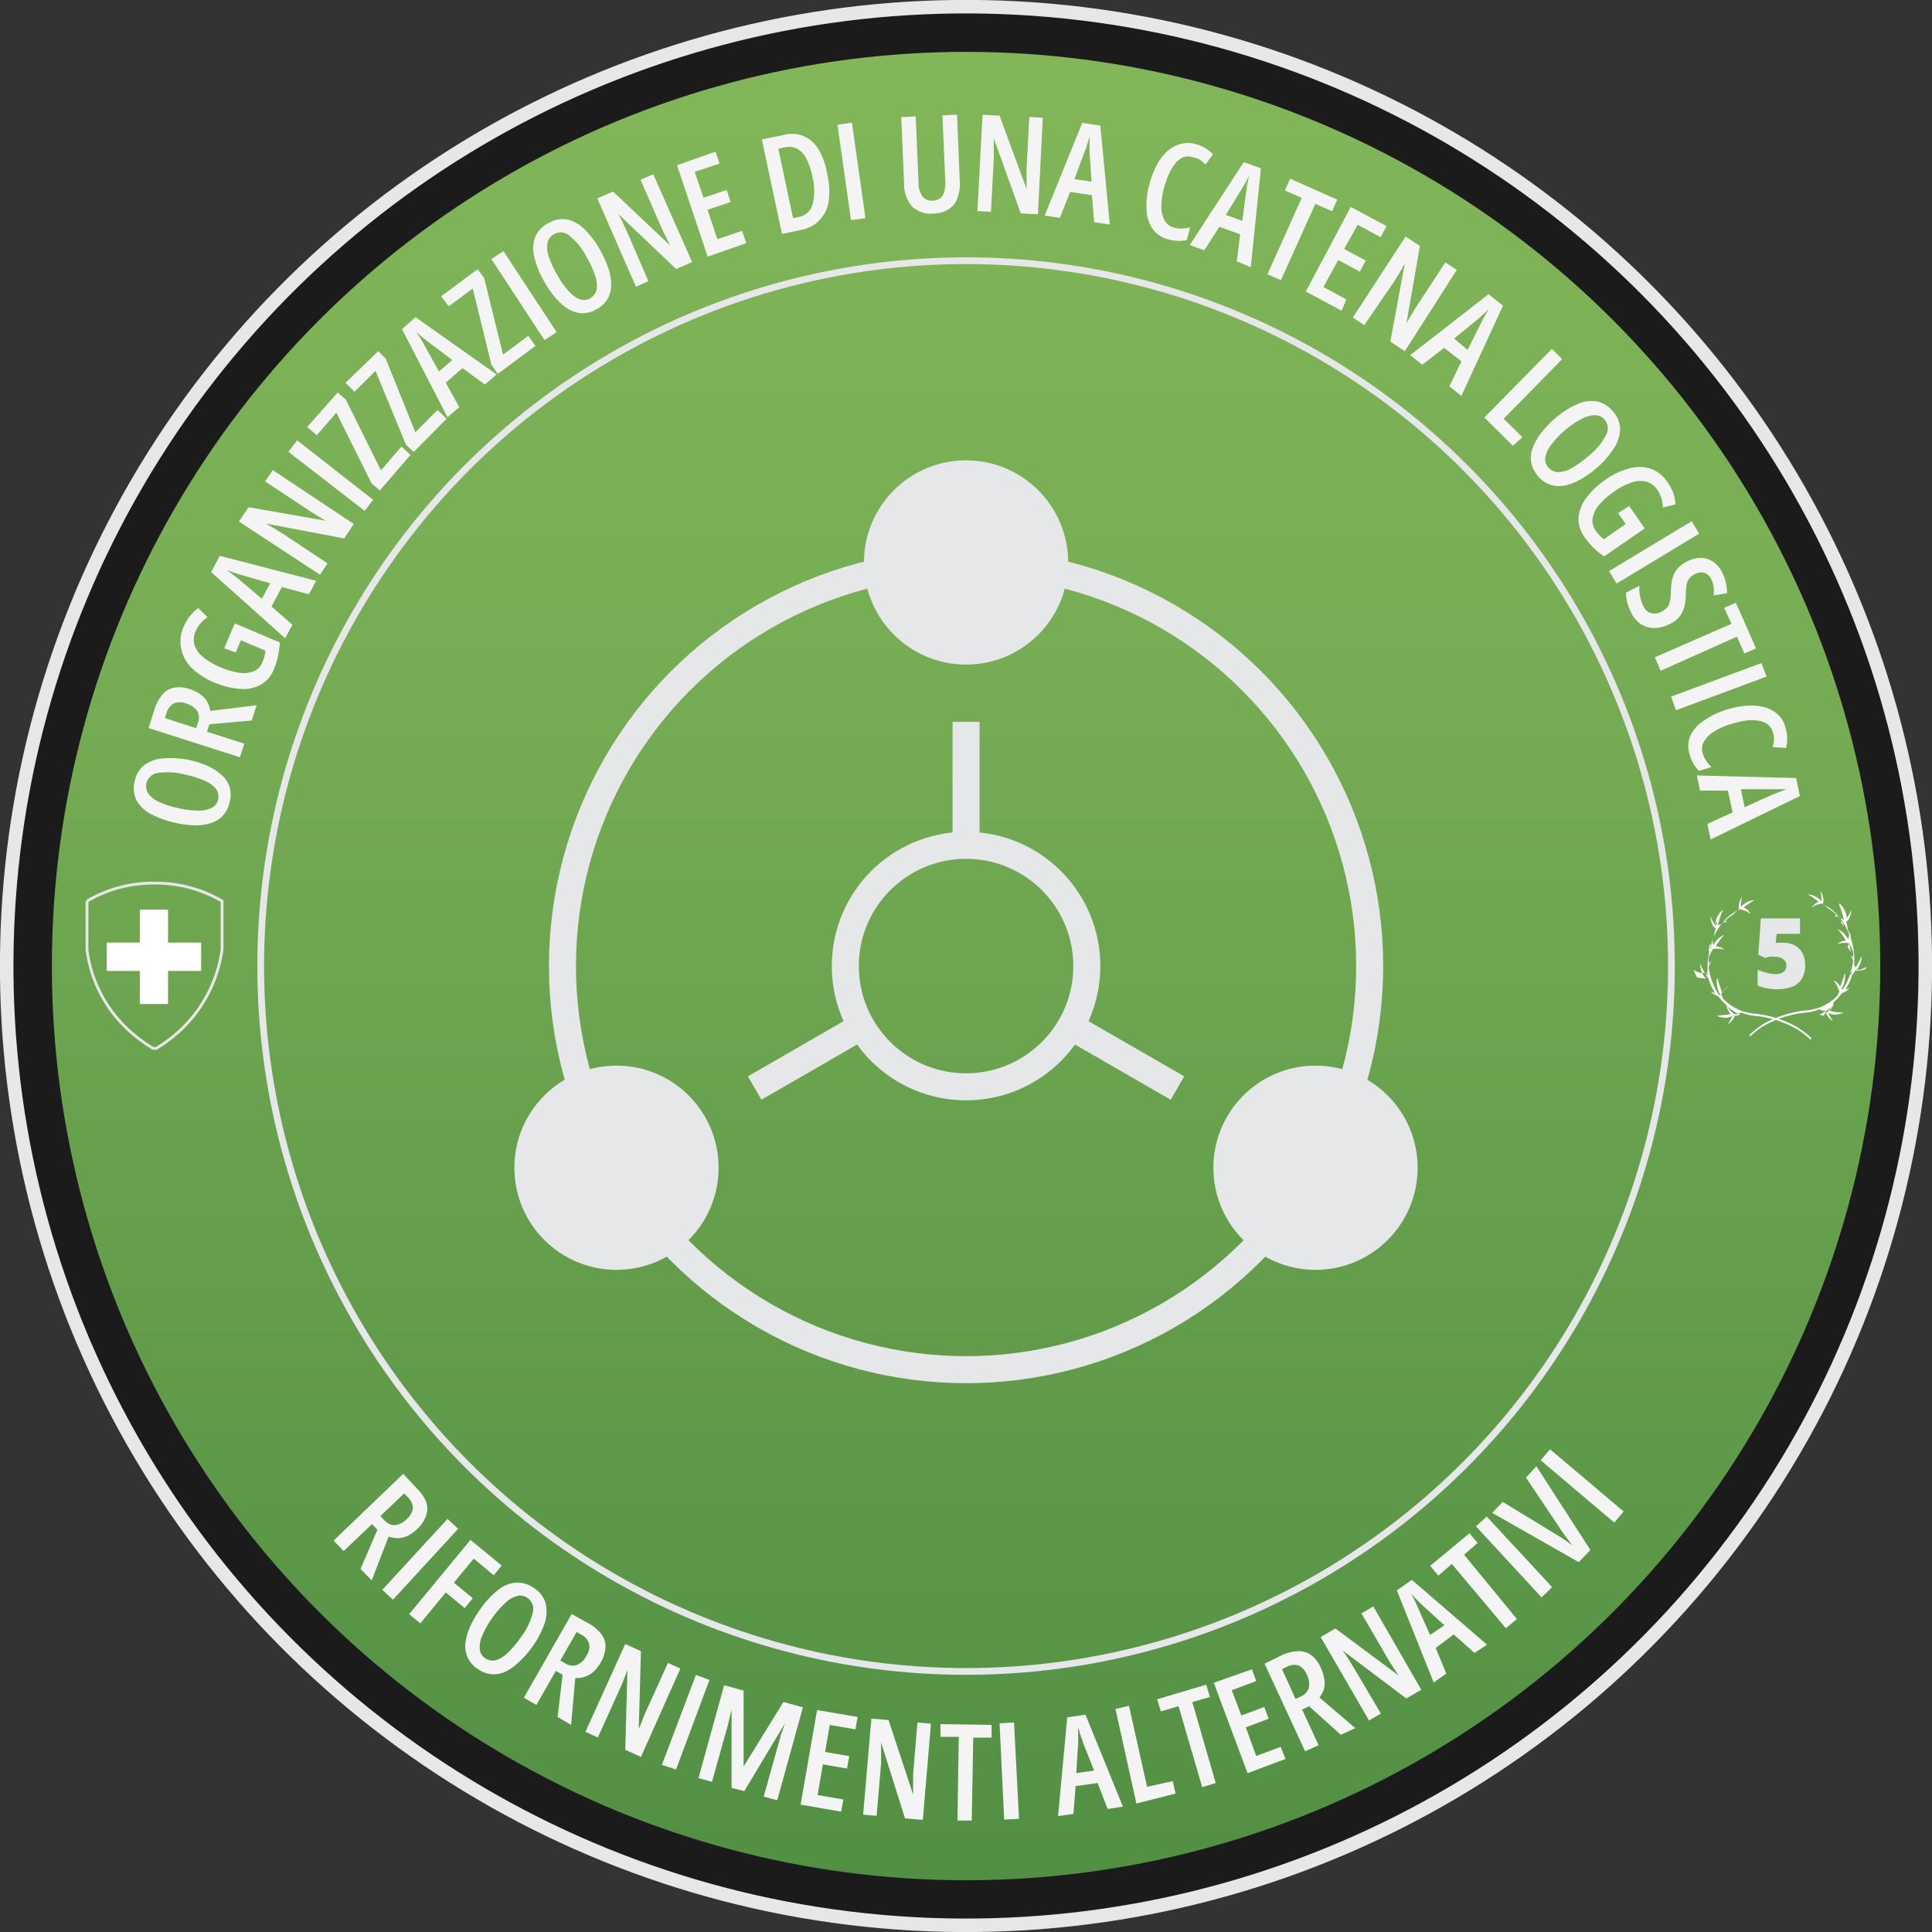 <svg id="Layer_1" data-name="Layer 1" xmlns="http://www.w3.org/2000/svg" xmlns:xlink="http://www.w3.org/1999/xlink" viewBox="0 0 143.03 143.03"><rect x="0" y="0" width="143.03" height="143.03" fill="#333333" stroke="none"/><defs><style>.cls-1{fill:#1b1b1b;}.cls-1,.cls-3,.cls-5,.cls-7{stroke:#e6e7e8;}.cls-1,.cls-2,.cls-3,.cls-5,.cls-7{stroke-miterlimit:10;}.cls-2{stroke:#1b1b1b;fill:url(#linear-gradient);}.cls-3,.cls-5,.cls-7{fill:none;}.cls-3{stroke-width:0.5px;}.cls-4{fill:#f4f4f4;}.cls-5{stroke-width:2px;}.cls-6{fill:#fff;}.cls-7{stroke-width:0.21px;}.cls-8{fill:#e6e7e8;}</style><linearGradient id="linear-gradient" x1="71.52" y1="139.7" x2="71.52" y2="3.34" gradientUnits="userSpaceOnUse"><stop offset="0" stop-color="#518f44"/><stop offset="0.13" stop-color="#599547"/><stop offset="0.68" stop-color="#77ad54"/><stop offset="1" stop-color="#82b659"/></linearGradient></defs><circle class="cls-1" cx="71.52" cy="71.52" r="71.02" transform="translate(-3.85 138.97) rotate(-86.83)"/><circle class="cls-2" cx="71.52" cy="71.52" r="68.18"/><circle class="cls-3" cx="71.52" cy="71.52" r="52.22"/><path class="cls-4" d="M14,56.26a7.4,7.4,0,0,1,1.42.46,4,4,0,0,1,1,.67,2,2,0,0,1,.58.88,2.07,2.07,0,0,1,0,1.11,2.1,2.1,0,0,1-.5,1,2,2,0,0,1-.91.56,3.63,3.63,0,0,1-1.23.16A7.36,7.36,0,0,1,13,60.92a6.78,6.78,0,0,1-1.91-.7,2.55,2.55,0,0,1-1-1,2.13,2.13,0,0,1-.12-1.38,2,2,0,0,1,.75-1.23,2.73,2.73,0,0,1,1.43-.47A7,7,0,0,1,14,56.26Zm-.79,3.57a6.3,6.3,0,0,0,1.49.18,2,2,0,0,0,1-.22.9.9,0,0,0,.45-.61,1,1,0,0,0-.14-.75,2.07,2.07,0,0,0-.79-.6,6.78,6.78,0,0,0-1.46-.47,5.15,5.15,0,0,0-2.06-.14,1,1,0,0,0-.86.77,1,1,0,0,0,.14.76,2,2,0,0,0,.8.62A6.79,6.79,0,0,0,13.22,59.83Z"/><path class="cls-4" d="M11.43,52.53a3.18,3.18,0,0,1,.6-1.12,1.49,1.49,0,0,1,.87-.5,2.25,2.25,0,0,1,1.15.11,2.61,2.61,0,0,1,.75.36,1.71,1.71,0,0,1,.51.53,2.19,2.19,0,0,1,.26.72L19,52.21l-.36,1.13-3.14.28-.18.55,2.77.89-.33,1L11,53.9Zm.89.28-.11.35,2.31.75.14-.42a1,1,0,0,0-.06-.85,1.49,1.49,0,0,0-.83-.56,1.2,1.2,0,0,0-.92,0A1.21,1.21,0,0,0,12.32,52.81Z"/><path class="cls-4" d="M16.6,48l.78-1.85,3.33,1.41a4.8,4.8,0,0,1-.13,1,5.06,5.06,0,0,1-.31,1,2.23,2.23,0,0,1-1,1.15,2.74,2.74,0,0,1-1.53.29,5.92,5.92,0,0,1-1.88-.48,5.32,5.32,0,0,1-1.65-1.05A2.79,2.79,0,0,1,13.41,48a2.61,2.61,0,0,1,.19-1.6,3.41,3.41,0,0,1,.46-.79,3.13,3.13,0,0,1,.62-.59l.68.67a3,3,0,0,0-.53.47,2.63,2.63,0,0,0-.35.58,1.4,1.4,0,0,0-.08,1,1.86,1.86,0,0,0,.63.9,5,5,0,0,0,1.3.76,5.28,5.28,0,0,0,1.36.4,2,2,0,0,0,1.08-.1,1.18,1.18,0,0,0,.66-.69,3.12,3.12,0,0,0,.15-.43,3.2,3.2,0,0,0,.07-.41l-1.82-.77-.38.9Z"/><path class="cls-4" d="M22.87,44l-2-.54-.77,1.44,1.55,1.35-.54,1-5.48-4.9.64-1.2L23.41,43ZM20,43.18l-2.12-.61-.39-.12-.37-.13-.34-.12.29.2.3.24.32.25,1.7,1.44Z"/><path class="cls-4" d="M26.19,38.79l-.71,1.07-5.8-1.1,0,0,.5.29c.16.09.31.18.44.27l.38.23,3.25,2.16-.56.84-6-3.94.71-1.06,5.71,1,0,0-.5-.3c-.16-.1-.31-.18-.44-.27l-.36-.23-3.18-2.11.56-.84Z"/><path class="cls-4" d="M27,37.82l-5.65-4.37L22,32.6,27.62,37Z"/><path class="cls-4" d="M30.39,33.68l-2.27,2.63-.61-.52L24.9,30.55l-1.45,1.67-.71-.61L25,29.06l.6.52,2.6,5.24,1.52-1.76Z"/><path class="cls-4" d="M33.06,31l-2.44,2.47-.57-.56L27.8,27.46,26.24,29l-.66-.66L28,26l.56.56L30.75,32l1.64-1.65Z"/><path class="cls-4" d="M35.9,28.47l-1.66-1.22L33,28.33l1,1.81-.87.75-3.37-6.52,1-.89,6,4.24Zm-2.42-1.82-1.77-1.33-.32-.25-.29-.25-.28-.23.2.29.2.33a4,4,0,0,1,.2.35L32.5,27.5Z"/><path class="cls-4" d="M39.64,25.61l-2.79,2.07L36.38,27,35,21.36l-1.78,1.32-.56-.75,2.7-2,.48.64,1.4,5.68,1.87-1.39Z"/><path class="cls-4" d="M40.31,25.18l-3.93-6,.89-.59,3.94,6Z"/><path class="cls-4" d="M44.44,18.54a8,8,0,0,1,.61,1.36,4,4,0,0,1,.2,1.23,2.15,2.15,0,0,1-.27,1,2.06,2.06,0,0,1-.81.76,2,2,0,0,1-1.08.3,2.15,2.15,0,0,1-1-.3,4.1,4.1,0,0,1-.94-.81,7.11,7.11,0,0,1-.85-1.22,6.52,6.52,0,0,1-.76-1.9,2.43,2.43,0,0,1,.1-1.46,2.1,2.1,0,0,1,1-1A2,2,0,0,1,42,16.25a2.73,2.73,0,0,1,1.3.75A6.66,6.66,0,0,1,44.44,18.54Zm-3.19,1.8a6.33,6.33,0,0,0,.87,1.23,2,2,0,0,0,.82.59.92.92,0,0,0,.76-.08,1,1,0,0,0,.46-.6,2,2,0,0,0-.08-1,6.58,6.58,0,0,0-.62-1.39,5,5,0,0,0-1.28-1.62A1,1,0,0,0,41,17.34a.92.92,0,0,0-.46.61,2,2,0,0,0,.07,1A7.06,7.06,0,0,0,41.25,20.34Z"/><path class="cls-4" d="M51.24,19.4l-1.18.52-4.28-4.07h0l.27.52.22.46.19.41L48,20.82l-.92.41-2.86-6.54,1.16-.51,4.24,4,0,0-.26-.52-.23-.46q-.09-.21-.18-.39l-1.53-3.5.94-.41Z"/><path class="cls-4" d="M55.25,18l-2.86,1-2.27-6.77,2.85-1,.3.88-1.84.61.65,1.92,1.72-.58.29.89-1.71.58.73,2.18,1.83-.62Z"/><path class="cls-4" d="M61.23,12.82a5.91,5.91,0,0,1,.13,2,2.55,2.55,0,0,1-.62,1.4A2.43,2.43,0,0,1,59.4,17l-1.51.32-1.49-7L58,10a2.25,2.25,0,0,1,2.56,1A5.19,5.19,0,0,1,61.23,12.82Zm-1.08.29a5.29,5.29,0,0,0-.46-1.38A1.76,1.76,0,0,0,59,11a1.33,1.33,0,0,0-.87-.1l-.51.11,1.09,5.14.44-.09a1.28,1.28,0,0,0,1-.91A4.06,4.06,0,0,0,60.15,13.11Z"/><path class="cls-4" d="M63,16.3,62,9.24l1.07-.16,1,7.07Z"/><path class="cls-4" d="M70.85,8.49l.2,4.85a3.07,3.07,0,0,1-.18,1.35,1.57,1.57,0,0,1-.66.81,2.2,2.2,0,0,1-1.11.31,2,2,0,0,1-1.57-.52,2.56,2.56,0,0,1-.6-1.76l-.21-4.86,1.07-.05L68,13.46a1.82,1.82,0,0,0,.3,1.09.85.85,0,0,0,.76.3,1,1,0,0,0,.53-.16.88.88,0,0,0,.31-.48,2.54,2.54,0,0,0,.08-.84l-.21-4.83Z"/><path class="cls-4" d="M76.84,15.86l-1.27-.06-2-5.56h0c0,.21,0,.4,0,.58s0,.36,0,.52,0,.31,0,.44l-.21,3.9-1-.05.38-7.13L74,8.56,76,14h0v-1.1c0-.15,0-.29,0-.43l.2-3.81,1,.06Z"/><path class="cls-4" d="M81,16.45l-.16-2-1.62-.24-.75,1.92-1.13-.17L80.12,9.1l1.34.2.7,7.32Zm-.19-3-.15-2.2c0-.14,0-.28,0-.41s0-.26,0-.39v-.36l-.09.34-.12.37c0,.12-.09.25-.13.38l-.78,2.08Z"/><path class="cls-4" d="M88.27,11.64a1,1,0,0,0-.67,0,1.56,1.56,0,0,0-.59.46,3.58,3.58,0,0,0-.47.78,6.5,6.5,0,0,0-.36,1,5.52,5.52,0,0,0-.2,1.46,2.09,2.09,0,0,0,.25,1,1.13,1.13,0,0,0,.68.51,1.85,1.85,0,0,0,.61.07,4,4,0,0,0,.59-.08l-.25.93a2.28,2.28,0,0,1-.64.06,2.88,2.88,0,0,1-.69-.1A2,2,0,0,1,85.37,17a2.71,2.71,0,0,1-.49-1.43,6.12,6.12,0,0,1,.23-2,6.33,6.33,0,0,1,.53-1.35,3.59,3.59,0,0,1,.75-1,2.44,2.44,0,0,1,1-.56,2.09,2.09,0,0,1,1.11,0,3.12,3.12,0,0,1,.7.29,2.71,2.71,0,0,1,.6.47l-.56.77a2.93,2.93,0,0,0-.42-.37A1.64,1.64,0,0,0,88.27,11.64Z"/><path class="cls-4" d="M91.56,19.35l.25-2-1.54-.56-1.11,1.74-1.08-.39,4-6.14,1.27.46-.75,7.32Zm.41-3,.29-2.19.06-.4c0-.13.05-.26.08-.39l.06-.35a2.89,2.89,0,0,1-.15.31c-.06.12-.13.23-.19.34l-.21.35-1.16,1.89Z"/><path class="cls-4" d="M94.83,20.74l-1-.43,2.54-5.66-1.25-.55.39-.87L99,14.78l-.38.86-1.24-.55Z"/><path class="cls-4" d="M99.32,23l-2.65-1.42L100,15.32l2.65,1.42-.44.82-1.7-.92-1,1.79,1.6.86-.44.82-1.6-.86-1.09,2,1.7.92Z"/><path class="cls-4" d="M104,26l-1.07-.71L104,19.5l0,0-.28.51c-.1.16-.18.31-.27.44l-.23.38L101,24.07l-.85-.56,3.91-6,1.06.7-1,5.72,0,0,.3-.51.26-.44.23-.36,2.09-3.19.85.55Z"/><path class="cls-4" d="M107.3,28.6l.89-1.85-1.28-1L105.3,27l-.9-.71,5.8-4.51,1.07.85-3.08,6.68Zm1.35-2.7,1-2,.19-.36.19-.34c.07-.11.13-.22.18-.31l-.25.24-.29.26-.3.27-1.72,1.41Z"/><path class="cls-4" d="M109.89,30.91l5-5.08.76.76L111.32,31l1.39,1.37L112,33Z"/><path class="cls-4" d="M118.2,34.65a7,7,0,0,1-1.22.86,4,4,0,0,1-1.16.44,2.1,2.1,0,0,1-1.06-.07,2,2,0,0,1-.9-.64,2.1,2.1,0,0,1-.5-1,2,2,0,0,1,.1-1.06,4.14,4.14,0,0,1,.61-1.09,7.88,7.88,0,0,1,1-1.07,6.86,6.86,0,0,1,1.72-1.11,2.53,2.53,0,0,1,1.45-.19,2.14,2.14,0,0,1,1.17.74,2,2,0,0,1,.53,1.33,2.77,2.77,0,0,1-.48,1.43A6.7,6.7,0,0,1,118.2,34.65Zm-2.38-2.77a6.4,6.4,0,0,0-1,1.08,2,2,0,0,0-.42.92.92.92,0,0,0,.23.73.94.94,0,0,0,.68.34,2,2,0,0,0,1-.27,7.27,7.27,0,0,0,1.24-.88,5,5,0,0,0,1.34-1.57,1,1,0,0,0-.09-1.15.91.91,0,0,0-.7-.34,2,2,0,0,0-1,.27A6.43,6.43,0,0,0,115.82,31.88Z"/><path class="cls-4" d="M120.61,37.46l1.15,1.66-3,2.07a6,6,0,0,1-.78-.63,6.18,6.18,0,0,1-.66-.78,2.26,2.26,0,0,1-.46-1.46,2.84,2.84,0,0,1,.57-1.45,5.69,5.69,0,0,1,1.41-1.34,5.18,5.18,0,0,1,1.75-.84,2.76,2.76,0,0,1,1.59,0,2.5,2.5,0,0,1,1.26,1,3.17,3.17,0,0,1,.43.81,2.79,2.79,0,0,1,.17.84l-.93.23a2.63,2.63,0,0,0-.12-.7,2.31,2.31,0,0,0-.3-.61,1.42,1.42,0,0,0-.8-.6,1.91,1.91,0,0,0-1.1.06,4.91,4.91,0,0,0-1.33.7,5.24,5.24,0,0,0-1.06.94,2,2,0,0,0-.49,1,1.19,1.19,0,0,0,.23.93,2.45,2.45,0,0,0,.29.35,2,2,0,0,0,.31.28l1.61-1.13-.56-.8Z"/><path class="cls-4" d="M119.12,42.28l6.12-3.69.55.92-6.11,3.69Z"/><path class="cls-4" d="M123.61,46.2a2.4,2.4,0,0,1-1.09.29,1.79,1.79,0,0,1-1-.26,2,2,0,0,1-.72-.8,3.82,3.82,0,0,1-.23-.51,3.23,3.23,0,0,1-.14-.51,4.78,4.78,0,0,1-.06-.53l1-.52a2.93,2.93,0,0,0,.06.84,2.69,2.69,0,0,0,.25.71,1,1,0,0,0,.36.4.84.84,0,0,0,.47.11,1,1,0,0,0,.5-.14,1.23,1.23,0,0,0,.41-.31,1.07,1.07,0,0,0,.21-.47,4.7,4.7,0,0,0,.07-.76,6.67,6.67,0,0,1,.06-.67,2.1,2.1,0,0,1,.17-.57,1.68,1.68,0,0,1,.35-.5,2.44,2.44,0,0,1,.61-.43,2.16,2.16,0,0,1,1-.27,1.66,1.66,0,0,1,.92.28,2,2,0,0,1,.68.79,2.86,2.86,0,0,1,.28.77,3.51,3.51,0,0,1,.09.77l-1,.18a3,3,0,0,0,0-.69,2.14,2.14,0,0,0-.18-.54,1.06,1.06,0,0,0-.32-.37.7.7,0,0,0-.42-.11,1,1,0,0,0-.46.12,1.23,1.23,0,0,0-.42.33,1,1,0,0,0-.2.47,6.31,6.31,0,0,0-.06.75,3.68,3.68,0,0,1-.12.93,2.21,2.21,0,0,1-.36.7A2.09,2.09,0,0,1,123.61,46.2Z"/><path class="cls-4" d="M122.94,49.66l-.43-1,5.68-2.48L127.64,45l.87-.38L130,48l-.86.38-.55-1.25Z"/><path class="cls-4" d="M123.71,51.57l6.69-2.48.38,1-6.7,2.49Z"/><path class="cls-4" d="M131.22,54.15a1,1,0,0,0-.39-.55,1.62,1.62,0,0,0-.69-.25,3.54,3.54,0,0,0-.92,0,7.26,7.26,0,0,0-1,.23,5,5,0,0,0-1.35.6,2.1,2.1,0,0,0-.74.75,1.1,1.1,0,0,0-.07.85,1.86,1.86,0,0,0,.26.55,2.82,2.82,0,0,0,.38.46l-.92.28a2.91,2.91,0,0,1-.4-.51,2.68,2.68,0,0,1-.27-.64,2,2,0,0,1,0-1.38,2.63,2.63,0,0,1,1-1.17,6,6,0,0,1,1.81-.86,6.4,6.4,0,0,1,1.43-.27,3.89,3.89,0,0,1,1.25.11,2.39,2.39,0,0,1,1,.52,1.92,1.92,0,0,1,.58,1,2.81,2.81,0,0,1,.13.75,3.19,3.19,0,0,1-.08.75l-1-.06a2.2,2.2,0,0,0,.1-.56A1.49,1.49,0,0,0,131.22,54.15Z"/><path class="cls-4" d="M126.4,61l1.87-.86-.35-1.61-2.06,0-.24-1.12,7.35.19.28,1.33-6.61,3.22Zm2.76-1.24,2-.91.38-.15.37-.14.33-.13-.35,0-.39,0h-2.62Z"/><path class="cls-4" d="M30.85,110.18a3.1,3.1,0,0,1,.7,1,1.56,1.56,0,0,1,0,1,2.34,2.34,0,0,1-.65,1,2.76,2.76,0,0,1-.68.5,1.79,1.79,0,0,1-.7.19,2.24,2.24,0,0,1-.75-.11L27.52,117l-.83-.85,1.25-2.9-.4-.42-2.1,2-.74-.78,5.15-4.94Zm-.68.64-.25-.26-1.76,1.68.3.31a1,1,0,0,0,.78.36,1.47,1.47,0,0,0,.89-.47,1.23,1.23,0,0,0,.44-.81A1.2,1.2,0,0,0,30.17,110.82Z"/><path class="cls-4" d="M28.3,117.7l4.83-5.25.79.73-4.83,5.25Z"/><path class="cls-4" d="M31.12,120.18l-.83-.68,4.54-5.5,2.31,1.9-.59.72-1.48-1.23-1.47,1.78,1.4,1.15-.6.73L33,117.89Z"/><path class="cls-4" d="M39.43,121.89a7,7,0,0,1-1,1.14,3.67,3.67,0,0,1-1,.72,2,2,0,0,1-2.07-.2,2.09,2.09,0,0,1-.74-.84,2.16,2.16,0,0,1-.17-1,4,4,0,0,1,.32-1.21,7.1,7.1,0,0,1,.73-1.29,6.66,6.66,0,0,1,1.38-1.51,2.48,2.48,0,0,1,1.36-.54,2.1,2.1,0,0,1,1.31.42,1.93,1.93,0,0,1,.85,1.15,2.7,2.7,0,0,1-.1,1.5A6.69,6.69,0,0,1,39.43,121.89Zm-3-2.09a6.5,6.5,0,0,0-.74,1.32,2,2,0,0,0-.17,1,.89.89,0,0,0,.4.64.94.94,0,0,0,.74.16,2.08,2.08,0,0,0,.87-.5,7.49,7.49,0,0,0,1-1.17,5.08,5.08,0,0,0,.91-1.85,1,1,0,0,0-.39-1.1.91.91,0,0,0-.75-.15,2,2,0,0,0-.88.51A6.56,6.56,0,0,0,36.43,119.8Z"/><path class="cls-4" d="M43.51,120.15a2.9,2.9,0,0,1,1,.82,1.46,1.46,0,0,1,.31,1,2.31,2.31,0,0,1-.35,1.1,2.75,2.75,0,0,1-.51.67,1.73,1.73,0,0,1-.62.38,2,2,0,0,1-.75.11l-.31,3.47-1-.59.37-3.13-.5-.28-1.44,2.52-.93-.53,3.54-6.2ZM43,121l-.31-.18-1.21,2.11.38.22a1,1,0,0,0,.85.11,1.41,1.41,0,0,0,.71-.69,1.19,1.19,0,0,0,.19-.9A1.14,1.14,0,0,0,43,121Z"/><path class="cls-4" d="M47.45,130.07l-1.16-.53.16-5.9,0,0c-.07.19-.14.38-.21.55s-.13.33-.19.47-.12.29-.18.41l-1.61,3.56-.92-.42,2.95-6.5,1.16.53L47.29,128h0l.22-.54.19-.48.17-.39,1.58-3.48.92.42Z"/><path class="cls-4" d="M49,130.66,51.52,124l1,.37L50.05,131Z"/><path class="cls-4" d="M54.16,132.36v-5.88h0c0,.21-.08.41-.12.59s-.08.33-.11.47-.07.27-.1.37l-1.12,4-1-.27,1.9-6.88,1.44.4,0,5.62h0L58,126l1.44.4-1.9,6.88-1-.28,1.12-4,.11-.38c0-.14.09-.29.15-.46s.11-.36.18-.56h0l-3,5Z"/><path class="cls-4" d="M62.27,134.12l-3-.52,1.22-7,3,.51-.16.92-1.9-.33-.35,2,1.79.31-.16.92-1.79-.31-.39,2.27,1.91.33Z"/><path class="cls-4" d="M68.32,134.73,67,134.62,65.23,129h0c0,.2,0,.39,0,.58l0,.51c0,.16,0,.31,0,.44l-.33,3.9-1-.09.61-7.11,1.27.11,1.82,5.51h0c0-.21,0-.41,0-.59s0-.35,0-.51,0-.3,0-.43l.32-3.8,1,.09Z"/><path class="cls-4" d="M71.94,134.78l-1.06,0,.1-6.2-1.36,0v-.94l3.79.06,0,.94-1.36,0Z"/><path class="cls-4" d="M74.34,134.71,74,127.58l1.07-.06.37,7.13Z"/><path class="cls-4" d="M82,133.92,81.26,132l-1.63.23-.16,2.06-1.14.16.68-7.31,1.35-.2,2.77,6.81Zm-1-2.84L80.17,129c0-.13-.09-.26-.13-.39l-.12-.37c0-.12-.07-.23-.1-.34,0,.11,0,.22,0,.35s0,.25,0,.39,0,.27,0,.4l-.14,2.22Z"/><path class="cls-4" d="M84.13,133.52l-1.55-7,1-.24,1.34,6,1.9-.42.21.92Z"/><path class="cls-4" d="M90,132l-1,.31-1.75-6-1.31.39-.27-.9,3.63-1.08.27.91-1.3.38Z"/><path class="cls-4" d="M95.17,130.22l-2.81,1.05-2.5-6.69,2.82-1,.32.87-1.81.68L91.9,127l1.7-.63.32.87-1.69.64L93,130l1.81-.68Z"/><path class="cls-4" d="M94.85,122.56a3.16,3.16,0,0,1,1.23-.32,1.56,1.56,0,0,1,1,.3,2.3,2.3,0,0,1,.7.93,2.88,2.88,0,0,1,.25.79,1.77,1.77,0,0,1,0,.73,2,2,0,0,1-.35.68l2.66,2.27-1.08.49-2.34-2.11-.52.24,1.22,2.64-1,.45-3-6.48Zm.39.85-.33.16,1,2.2.4-.18a1,1,0,0,0,.58-.62,1.42,1.42,0,0,0-.15-1,1.23,1.23,0,0,0-.62-.68A1.19,1.19,0,0,0,95.24,123.41Z"/><path class="cls-4" d="M105.22,125.1l-1.11.64-4.71-3.55,0,0q.18.24.33.48l.27.43.23.38,2,3.38-.88.51-3.58-6.18,1.09-.63,4.67,3.47,0,0-.32-.49-.28-.43-.22-.37-1.92-3.3.88-.51Z"/><path class="cls-4" d="M109.16,122.37,107.62,121l-1.33,1,.78,1.9-.93.66-2.73-6.82,1.11-.78,5.57,4.8Zm-2.23-2.05-1.63-1.48-.3-.29-.27-.28-.25-.26.17.31.17.35.16.37.89,2Z"/><path class="cls-4" d="M112.3,119.86l-.82.68-4-4.76-1,.87-.6-.73,2.91-2.41.6.72-1,.87Z"/><path class="cls-4" d="M114.13,118.26,109.27,113l.79-.73,4.85,5.23Z"/><path class="cls-4" d="M113.74,108.55l4,6.2-.86.9L110.47,112l.78-.81,3.91,2.38.42.26.44.3.39.28-.29-.38-.32-.43c-.1-.14-.2-.28-.28-.41l-2.55-3.8Z"/><path class="cls-4" d="M119.51,112.72l-5.45-4.61.69-.82,5.45,4.61Z"/><circle class="cls-5" cx="71.52" cy="71.52" r="29.88"/><path class="cls-6" d="M138.06,71.78l0,0h0a3.51,3.51,0,0,1-.65.09h-.08v0a.31.31,0,0,0,.16-.11,1.85,1.85,0,0,0,.34-1v0h0l0,0a6.47,6.47,0,0,1-.46.87.25.25,0,0,0,0,.07.62.62,0,0,0-.11-.27,4.78,4.78,0,0,0-.25-2s0-.34-.06-.35h0v.07l-.15-.32a2.26,2.26,0,0,0-.1-.5.2.2,0,0,1,0-.13.25.25,0,0,0,.12-.08,1.65,1.65,0,0,0,.24-.77h0l0,0a3.91,3.91,0,0,1-.36.66l0,0v0a.35.35,0,0,0,0-.2,1.56,1.56,0,0,0-.54-.94h0V67a7.82,7.82,0,0,1,.33,1l0,.08a.61.61,0,0,0-.25-.07,3.83,3.83,0,0,0-.9-.76,1.79,1.79,0,0,0-.31-.28.21.21,0,0,1-.08-.11.24.24,0,0,0,.05-.14,1.48,1.48,0,0,0-.23-.76v0h0v0a3.44,3.44,0,0,1,.08.76.35.35,0,0,0,0,.06h0a.37.37,0,0,0-.1-.17,1.52,1.52,0,0,0-.91-.4h0s0,0,0,0a6.87,6.87,0,0,1,.77.53l.07,0a1.06,1.06,0,0,0-.54.45v0h0a1.37,1.37,0,0,1,.63-.28c.08,0,.13,0,.13-.09h0l.07,0h0a.07.07,0,0,0-.06,0,.08.08,0,0,0,0,.09,3.75,3.75,0,0,1,1.14.84.51.51,0,0,0-.26.07h0v0h0a1.28,1.28,0,0,1,.37.08,4.18,4.18,0,0,1,.74,1.3,3.33,3.33,0,0,1-.1.44.13.13,0,0,0,0,.06h0a.49.49,0,0,0,0-.21,1.63,1.63,0,0,0-.76-.71h0l0,0v0h0a6,6,0,0,1,.58.79l.06.07h-.08a1,1,0,0,0-.57.24v0h0v0h0a1.57,1.57,0,0,1,.43-.07.86.86,0,0,1,.24,0h.07a.1.1,0,0,0,.09,0h0a2,2,0,0,1,.26.49l.07.14a3.38,3.38,0,0,1,0,.45c-.07-.07-.15-.15-.18-.15h0l0,0a1.93,1.93,0,0,1,.18.38,4.63,4.63,0,0,1-.76,2.11l-.12,0-.05,0v0a.27.27,0,0,0,.14-.14,1.88,1.88,0,0,0,.18-1.08h0v0a9.34,9.34,0,0,1-.34,1,.64.64,0,0,0,0,.07,1,1,0,0,0-.51-.51h0l0,0a1.55,1.55,0,0,1,.35.63h0c0,.06.05.13.11.14a0,0,0,0,1,0,0,2.41,2.41,0,0,1-.17.38,3.61,3.61,0,0,1-2.38,1.09h0a8.19,8.19,0,0,0-3.1,1c-.84.59-.95.74-1,.78a.08.08,0,0,0,0,.11h0a.1.1,0,0,0,.07,0,4.8,4.8,0,0,1,.91-.72,7.82,7.82,0,0,1,3-1h0a3.32,3.32,0,0,0,1.16-.26,1.65,1.65,0,0,0,.39.12.13.13,0,0,1,.11,0,.29.29,0,0,0,0,.16,1.29,1.29,0,0,0,.51.59h0v0a3.41,3.41,0,0,1-.36-.66h0l0,0h0a.27.27,0,0,0,.15.11,1,1,0,0,0,.35.07,1.35,1.35,0,0,0,.65-.15h0s-.05,0-.06,0-.59,0-.9-.12h-.08a1.15,1.15,0,0,0,.32-.66v0h0a4.26,4.26,0,0,0,.61-.66,1.44,1.44,0,0,0,.58-.38h0v0h0a1.66,1.66,0,0,1-.34.13,4.18,4.18,0,0,0,.51-1.09,1.8,1.8,0,0,0,.23-.34.38.38,0,0,1,.09-.09.38.38,0,0,0,.13.06h0a1.35,1.35,0,0,0,.64-.26v0Zm-1.67-3.52a0,0,0,0,1,0,0q.06.19.09.33c-.07-.12-.14-.24-.22-.35l.07,0Zm.65,3.61s0,.08.08.09a0,0,0,0,0,0,0c-.05.09-.1.16-.14.22A3.4,3.4,0,0,0,137,71.87ZM137,70.49a2.87,2.87,0,0,0-.2-.35.24.24,0,0,1,0-.13.2.2,0,0,0,.09-.12.11.11,0,0,0,0-.08A5.1,5.1,0,0,1,137,70.49Zm-1.87,4.56c-.07,0-.11.1-.09.15h0a2,2,0,0,1-.35-.09,3.56,3.56,0,0,0,.92-.58A1.48,1.48,0,0,1,135.09,75.05Zm.85-1.15a.2.2,0,0,1,.07-.1h0l-.13.16Zm-.37.61h0v0Z"/><path class="cls-6" d="M125.37,71.79v0a1.35,1.35,0,0,0,.64.26h0a.31.31,0,0,0,.13-.06.38.38,0,0,1,.09.09,2.37,2.37,0,0,0,.24.34,4.16,4.16,0,0,0,.5,1.09,1.66,1.66,0,0,1-.34-.13h0v0h0a1.44,1.44,0,0,0,.58.38,4.26,4.26,0,0,0,.61.66h0v0a1.15,1.15,0,0,0,.32.66h-.08c-.3.07-.77.09-.89.12s-.06,0-.06,0,0,0,0,0a1.39,1.39,0,0,0,.65.15,1,1,0,0,0,.35-.07.29.29,0,0,0,.16-.11h0s0,0,0,0h0a4.29,4.29,0,0,1-.35.66l0,0h0a1.35,1.35,0,0,0,.5-.59.29.29,0,0,0,0-.16.14.14,0,0,1,.11,0,1.65,1.65,0,0,0,.39-.12,3.42,3.42,0,0,0,1.16.26h0a7.82,7.82,0,0,1,3,1,5.42,5.42,0,0,1,.92.72.08.08,0,0,0,.07,0h0a.08.08,0,0,0,0-.11s-.13-.19-1-.78a8.19,8.19,0,0,0-3.1-1h0a3.61,3.61,0,0,1-2.38-1.09,2.41,2.41,0,0,1-.17-.38s0,0,0,0,.09-.08.11-.14h0A1.68,1.68,0,0,1,128,73l0,0h0a1.08,1.08,0,0,0-.51.51.14.14,0,0,0,0-.07,6.78,6.78,0,0,1-.33-1v0h-.05a1.88,1.88,0,0,0,.18,1.08.27.27,0,0,0,.14.14v0l-.05,0-.11,0a4.53,4.53,0,0,1-.77-2.11,1.75,1.75,0,0,1,.19-.38v0h0s-.12.08-.19.15c0-.15,0-.3,0-.45l.07-.14a2,2,0,0,1,.26-.49h0s0,0,.1,0H127a.87.87,0,0,1,.25,0,1.47,1.47,0,0,1,.42.07h0l0,0h0v0a1,1,0,0,0-.57-.24H127l.06-.07a6,6,0,0,1,.58-.79h0v0l0,0h0a1.55,1.55,0,0,0-.76.71.31.31,0,0,0,0,.21h0a.13.13,0,0,1,0-.06,2.14,2.14,0,0,1-.11-.44,4.18,4.18,0,0,1,.74-1.3,1.28,1.28,0,0,1,.37-.08h0v0h0a.51.51,0,0,0-.26-.07,3.87,3.87,0,0,1,1.14-.84.07.07,0,0,0,0-.09.06.06,0,0,0-.06,0h0l.07,0h0s.06.08.14.09a1.38,1.38,0,0,1,.62.28h.05v0a1,1,0,0,0-.54-.45l.07,0a6.87,6.87,0,0,1,.77-.53s.05,0,.05,0h-.05a1.52,1.52,0,0,0-.91.4.35.35,0,0,0-.09.17h0s0,0,0-.06a3.44,3.44,0,0,1,.08-.76v0h0v0a1.48,1.48,0,0,0-.23.76.24.24,0,0,0,0,.14.21.21,0,0,1-.08.11,1.79,1.79,0,0,0-.31.28,4,4,0,0,0-.9.76.61.61,0,0,0-.25.07.13.13,0,0,0,0-.08,6.12,6.12,0,0,1,.34-1v-.06h0a1.61,1.61,0,0,0-.54.94.35.35,0,0,0,0,.2v0l0,0a3.1,3.1,0,0,1-.35-.66l0,0h0a1.49,1.49,0,0,0,.23.77.32.32,0,0,0,.12.08.2.2,0,0,1,0,.13,2.12,2.12,0,0,0-.09.5,1.87,1.87,0,0,0-.15.32.08.08,0,0,1,0,0v0h0s-.07.34-.07.35a5,5,0,0,0-.25,2,.62.62,0,0,0-.11.27l0-.07a5.73,5.73,0,0,1-.47-.87l0,0h0v0a1.85,1.85,0,0,0,.34,1,.31.31,0,0,0,.16.11v0h-.08a3.51,3.51,0,0,1-.65-.09h0l0,0Zm1.72-3.51.07,0c-.08.11-.15.23-.22.35q0-.14.09-.33a0,0,0,0,1,0,0Zm-.63,3.93a1.42,1.42,0,0,1-.13-.22,0,0,0,0,1,0,0s.05,0,.07-.09A3.4,3.4,0,0,0,126.46,72.21Zm.14-2.4,0,.08a.26.26,0,0,0,.09.12.24.24,0,0,1,0,.13,2.87,2.87,0,0,0-.2.35A5.1,5.1,0,0,1,126.6,69.81Zm1.29,4.72a3.62,3.62,0,0,0,.93.58,2.09,2.09,0,0,1-.36.09h0s0-.1-.09-.15A1.42,1.42,0,0,1,127.89,74.53Zm-.37-.56-.13-.16h0a.15.15,0,0,1,.07.1Zm.33.52,0,0h0Z"/><path class="cls-7" d="M11.31,77.6a11.19,11.19,0,0,1-1.8-1.35,9.74,9.74,0,0,1-3.07-5.94v-3.6a9.64,9.64,0,0,1,5-1.33,9.69,9.69,0,0,1,5,1.33V70.3a10.09,10.09,0,0,1-3.12,6,11.13,11.13,0,0,1-1.76,1.32l-.08,0Z"/><polygon class="cls-6" points="12.44 69.78 12.44 67.34 10.35 67.34 10.35 69.78 7.9 69.78 7.9 71.88 10.35 71.88 10.35 74.33 12.44 74.33 12.44 71.88 14.89 71.88 14.89 69.78 12.44 69.78"/><path class="cls-8" d="M132.1,69.8a1.54,1.54,0,0,1,.77.19,1.41,1.41,0,0,1,.56.55,1.75,1.75,0,0,1,.21.89,1.89,1.89,0,0,1-.23,1,1.48,1.48,0,0,1-.68.6,3,3,0,0,1-1.16.2,4,4,0,0,1-.8-.07,2.48,2.48,0,0,1-.65-.2V71.79a3.78,3.78,0,0,0,.65.22,2.55,2.55,0,0,0,.69.1,1.11,1.11,0,0,0,.43-.07.54.54,0,0,0,.27-.22.63.63,0,0,0,.09-.35A.54.54,0,0,0,132,71a1,1,0,0,0-.63-.17,2.21,2.21,0,0,0-.37,0l-.33.09-.5-.25.19-2.68h2.9v1.14h-1.73l-.07.67.23,0A1.79,1.79,0,0,1,132.1,69.8Z"/><circle class="cls-8" cx="71.52" cy="41.64" r="7.56"/><circle class="cls-8" cx="45.64" cy="86.45" r="7.56"/><circle class="cls-8" cx="97.39" cy="86.45" r="7.56"/><circle class="cls-5" cx="71.52" cy="71.52" r="8.94"/><line class="cls-5" x1="71.52" y1="53.44" x2="71.52" y2="62.58"/><line class="cls-5" x1="55.87" y1="80.55" x2="63.77" y2="75.99"/><line class="cls-5" x1="87.17" y1="80.55" x2="79.26" y2="75.99"/></svg>